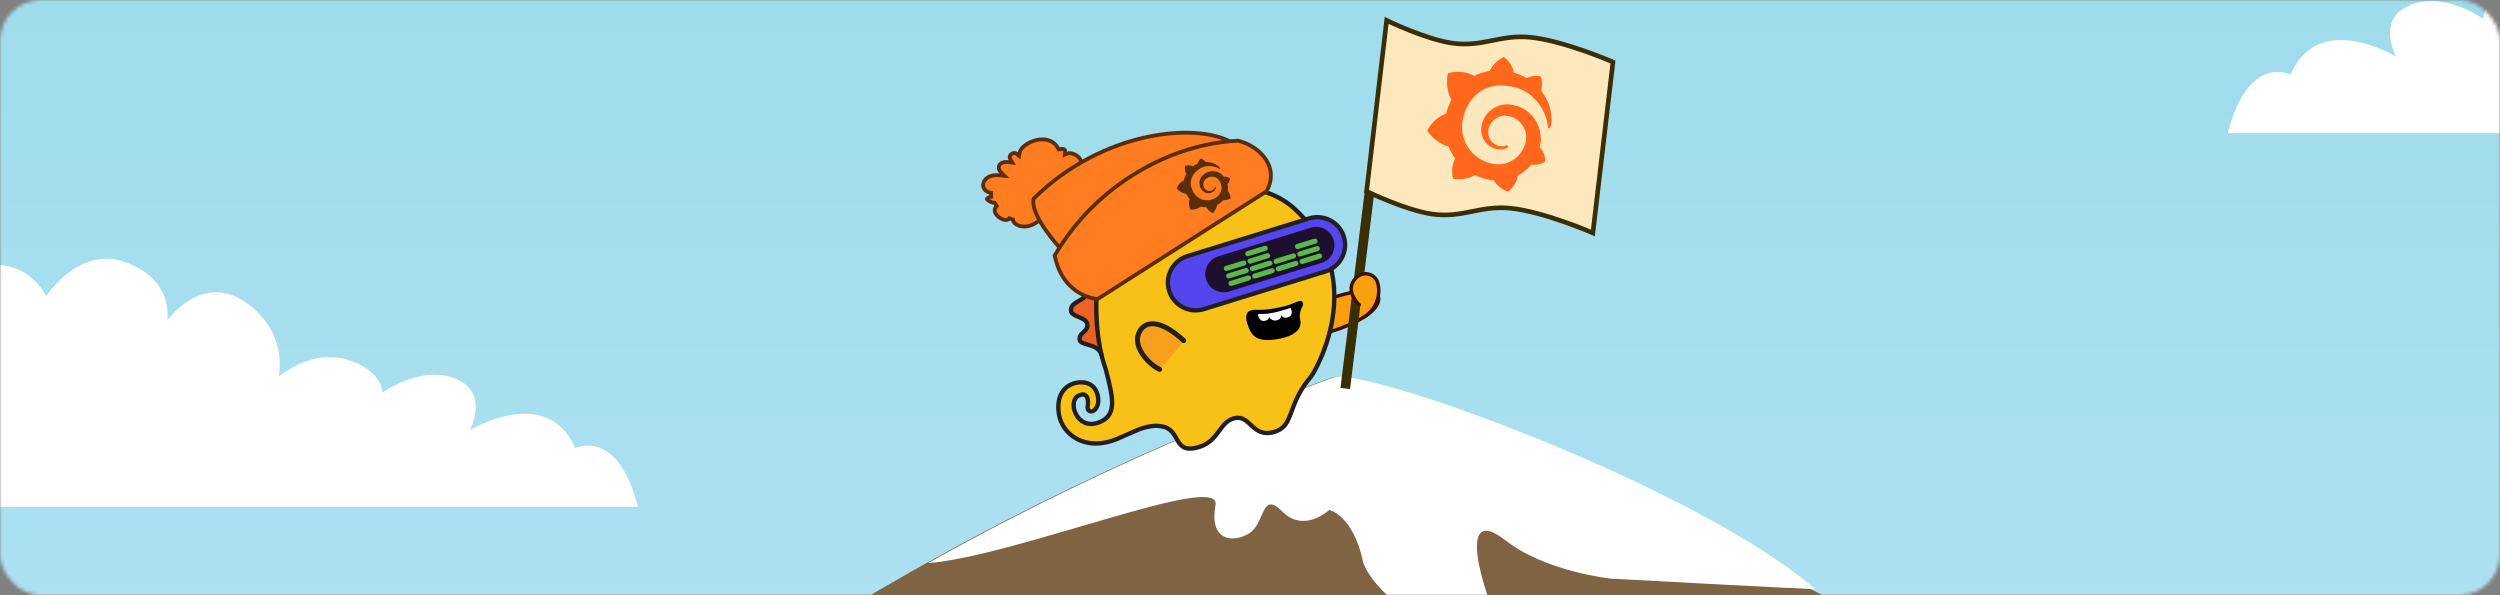 <svg width="735" height="175" viewBox="0 0 735 175" fill="none" xmlns="http://www.w3.org/2000/svg">
<rect x="0" y="0" width="735" height="175" fill="#808080" stroke="none"/>
<mask id="mask0_5526_47942" style="mask-type:alpha" maskUnits="userSpaceOnUse" x="0" y="0" width="735" height="175">
<rect width="735" height="175" rx="12" fill="#F9F9FA"/>
</mask>
<g mask="url(#mask0_5526_47942)">
<rect width="735" height="194" rx="12" fill="#F9F9FA"/>
<path d="M738.152 -260H-64V542.152H738.152V-260Z" fill="url(#paint0_linear_5526_47942)"/>
<path d="M896.842 5.743C893.998 6.914 892.426 8.482 892.426 8.482C892.426 8.482 900.997 -8.74 881.284 -14.548C868.221 -18.398 862.622 -3.911 862.622 -3.911C862.622 -3.911 865.642 -26.159 850.153 -30.928C834.808 -35.648 828.98 -22.798 828.98 -22.798C828.98 -22.798 819.458 -37.421 806.199 -32.969C791.158 -27.92 793.364 -15.707 793.364 -15.707C793.364 -15.707 783.185 -29.873 770.347 -21.021C757.508 -12.169 760.608 0.922 760.608 0.922C760.608 0.922 751.316 -7.3 740.691 -4.2C730.067 -1.104 730.067 5.538 730.067 5.538C730.067 5.538 717.232 -3.719 706.804 2.382C699.22 6.818 704.394 16.604 704.394 16.604C704.394 16.604 681.625 2.775 673.411 21.914C673.411 21.914 661.065 15.557 654.965 39.152H896.846V5.739L896.842 5.743Z" fill="white"/>
<path d="M-54.306 115.61C-51.462 116.781 -49.89 118.349 -49.89 118.349C-49.89 118.349 -58.461 101.127 -38.748 95.32C-25.685 91.469 -20.086 105.956 -20.086 105.956C-20.086 105.956 -23.106 83.708 -7.617 78.939C7.728 74.219 13.556 87.069 13.556 87.069C13.556 87.069 23.078 72.446 36.337 76.898C51.377 81.948 49.172 94.16 49.172 94.16C49.172 94.16 59.351 79.994 72.189 88.846C85.028 97.698 81.927 110.789 81.927 110.789C81.927 110.789 91.22 102.567 101.845 105.667C112.469 108.764 112.469 115.405 112.469 115.405C112.469 115.405 125.304 106.149 135.732 112.249C143.316 116.685 138.142 126.471 138.142 126.471C138.142 126.471 160.911 112.642 169.125 131.781C169.125 131.781 181.471 125.424 187.571 149.02H-54.306V115.606V115.61Z" fill="white"/>
<path d="M383.569 90.6C385.91 89.598 404.833 81.7 405.311 87.64C405.758 93.21 390.435 98.479 384.604 98.877" fill="#F99F10"/>
<path d="M383.569 90.6C385.91 89.598 404.833 81.7 405.311 87.64C405.758 93.21 390.435 98.479 384.604 98.877" stroke="#3A1103" stroke-width="1.016" stroke-miterlimit="10" stroke-linecap="round"/>
<path d="M112 279.379C186.579 217.313 265.585 157.426 391.859 110.867C405.139 107.187 631.953 217.726 658.513 250.242C685.111 282.758 713.135 299.767 682.898 293.121C652.623 286.475 436.164 220.993 431.737 243.183C427.311 265.336 422.133 258.69 411.817 263.872C401.463 269.053 389.683 280.881 353.482 284.56C317.318 288.24 304.75 287.526 295.146 278.665C285.543 269.804 278.152 292.708 262.659 293.459C247.165 294.21 165.946 297.889 168.159 289.028C170.373 280.167 112.038 279.416 112.038 279.416L112 279.379Z" fill="#806343"/>
<path d="M442.5 158.759C454.319 168.118 473.53 170.11 473.53 170.11C473.53 170.11 526.059 172.967 533.751 173.23C498.894 143.123 402.503 108.018 392.072 110.949C346.935 127.6 307.838 145.98 272.794 165.563C298.571 163.533 359.242 138.5 357.366 148.461C355.415 158.835 362.281 159.812 367.196 156.842C372.111 153.873 370.648 144.025 377.027 150.415C383.443 156.842 390.797 149.927 390.797 149.927C390.797 149.927 397.701 151.392 400.627 164.736C403.554 178.079 450.342 206.645 441.487 185.934C432.632 165.224 430.644 149.438 442.463 158.797L442.5 158.759Z" fill="white"/>
<path d="M404.431 30.267L394.099 114.051L396.914 114.398L407.246 30.614L404.431 30.267Z" fill="#3A2E06"/>
<path d="M407.673 6.005L401.77 56.254C401.77 56.254 413.236 61.829 421.128 62.944C429.969 64.194 435.104 60.34 443.989 61.214C453.831 62.182 468.305 68.487 468.305 68.487L474.209 18.237C474.209 18.237 459.734 11.932 449.892 10.964C441.007 10.091 435.872 13.944 427.032 12.695C419.139 11.579 407.673 6.005 407.673 6.005Z" fill="#FDE8BE" stroke="#3A2E06" stroke-width="1.362"/>
<path d="M456.152 35.94C456.193 35.187 456.166 34.43 456.068 33.681C455.946 32.728 455.724 31.791 455.417 30.883C455.041 29.799 454.539 28.762 453.911 27.8C453.65 27.381 453.364 26.975 453.053 26.584C453.879 24.484 452.915 22.449 452.915 22.449C451.545 22.155 450.115 22.325 448.85 22.935C448.778 22.874 448.691 22.834 448.601 22.817C448.283 22.614 447.944 22.437 447.588 22.305C447.226 22.171 446.863 21.997 446.467 21.819C446.099 21.684 445.703 21.546 445.291 21.401C445.212 21.39 445.172 21.345 445.087 21.334C444.725 19.487 443.669 17.848 442.127 16.761C438.964 18.216 438.089 20.729 438.089 20.729C438.076 20.785 438.052 20.839 438.028 20.887L437.51 20.935C437.29 20.992 437.03 21.044 436.811 21.096C436.591 21.148 436.331 21.206 436.11 21.269C435.67 21.378 435.179 21.573 434.734 21.721C434.282 21.927 433.837 22.116 433.426 22.315C433.407 22.289 433.381 22.269 433.347 22.264C429.501 20.192 425.678 21.555 425.678 21.555C424.783 25.807 426.39 28.771 426.703 29.277C426.585 29.526 426.463 29.798 426.341 30.029C425.924 30.975 425.566 31.951 425.281 32.943C425.265 33.068 425.203 33.232 425.182 33.396C421.238 34.754 419.617 38.4 419.617 38.4C422.274 42.398 425.876 43.076 425.876 43.076C426.232 43.956 426.656 44.805 427.142 45.616C427.352 45.943 427.569 46.264 427.813 46.595C426.888 48.434 426.675 50.551 427.208 52.541C429.421 52.94 431.7 52.565 433.665 51.477C433.982 51.645 434.344 51.778 434.667 51.947C435.7 52.358 436.763 52.669 437.852 52.875L439.236 53.056C440.559 55.604 443.398 56.314 443.398 56.314C445.728 54.411 446.13 52.302 446.19 51.844L446.218 51.635C446.68 51.397 447.124 51.127 447.552 50.838C448.468 50.211 449.29 49.462 450.005 48.612C450.055 48.538 450.151 48.465 450.203 48.374C452.482 48.798 454.323 47.469 454.323 47.469C454.266 45.001 453.039 43.657 452.778 43.41L452.693 43.399C452.693 43.399 452.656 43.377 452.659 43.354C452.675 43.23 452.736 43.071 452.753 42.941C452.787 42.681 452.859 42.443 452.896 42.16L453.026 41.166C453.041 41.093 453.039 41.018 453.013 40.951L453.001 40.737L452.989 40.523C452.99 40.252 452.968 39.979 452.928 39.715C452.814 38.654 452.535 37.617 452.112 36.636C451.689 35.696 451.13 34.824 450.456 34.045C449.812 33.3 449.05 32.66 448.202 32.153C447.402 31.634 446.52 31.26 445.588 31.046C445.135 30.947 444.683 30.841 444.225 30.782L443.485 30.685C443.247 30.659 443.006 30.657 442.761 30.676C441.842 30.717 440.934 30.932 440.093 31.299C439.299 31.655 438.564 32.134 437.919 32.711C437.311 33.269 436.795 33.92 436.39 34.643C436.014 35.324 435.744 36.065 435.598 36.828L435.457 37.913C435.437 38.279 435.464 38.644 435.532 39.004C435.63 39.707 435.858 40.38 436.203 41C436.514 41.564 436.918 42.077 437.395 42.519C437.838 42.91 438.337 43.228 438.868 43.476C439.358 43.69 439.879 43.833 440.412 43.891L441.119 43.983C441.204 43.994 441.248 43.96 441.294 43.966C441.339 43.972 441.423 43.943 441.463 43.948C441.592 43.924 441.677 43.935 441.806 43.912L442.468 43.734C442.677 43.675 442.872 43.586 443.054 43.472C443.099 43.437 443.15 43.398 443.19 43.403C443.363 43.311 443.432 43.09 443.334 42.916C443.325 42.898 443.315 42.885 443.3 42.866C443.219 42.694 443.01 42.621 442.838 42.708C442.832 42.707 442.819 42.717 442.813 42.722C442.774 42.716 442.723 42.75 442.678 42.784C442.521 42.844 442.36 42.892 442.193 42.934L441.674 42.992C441.589 42.981 441.499 43.01 441.409 42.998L440.623 42.895C440.228 42.792 439.847 42.627 439.502 42.409C439.13 42.177 438.8 41.892 438.509 41.561C438.215 41.218 437.979 40.825 437.81 40.406C437.644 39.959 437.55 39.486 437.526 39.012C437.523 38.776 437.542 38.537 437.579 38.3L437.626 37.938C437.643 37.814 437.7 37.684 437.715 37.571C438.035 36.526 438.69 35.611 439.578 34.974C439.789 34.806 440.021 34.664 440.271 34.553C440.513 34.418 440.768 34.313 441.032 34.227C441.303 34.136 441.575 34.074 441.856 34.042C442.138 33.992 442.42 33.989 442.703 34.026L443.624 34.147L444.524 34.391C445.106 34.593 445.653 34.895 446.138 35.28C447.152 36.051 447.93 37.09 448.372 38.286C448.593 38.884 448.711 39.515 448.72 40.154C448.734 40.311 448.725 40.465 448.699 40.617L448.569 41.617C448.547 41.781 448.485 41.946 448.463 42.115C448.435 42.284 448.386 42.444 448.313 42.602C448.252 42.766 448.185 42.924 448.123 43.088C447.983 43.415 447.826 43.734 447.653 44.044C447.308 44.66 446.894 45.233 446.412 45.751C444.934 47.299 442.916 48.22 440.777 48.313C440.425 48.319 440.071 48.302 439.72 48.261L439.183 48.191C438.984 48.171 438.794 48.135 438.606 48.076C437.865 47.938 437.141 47.717 436.45 47.414C435.755 47.105 435.09 46.736 434.462 46.309C433.23 45.441 432.198 44.323 431.424 43.031C431.037 42.389 430.717 41.709 430.465 41.003C430.228 40.305 430.052 39.587 429.947 38.854C429.83 38.12 429.794 37.38 429.857 36.635L430.01 35.47C430.056 35.114 430.132 34.756 430.224 34.406C430.313 34.032 430.446 33.671 430.54 33.303C430.651 32.944 430.777 32.593 430.931 32.251C431.22 31.576 431.564 30.925 431.95 30.303C432.67 29.109 433.611 28.071 434.726 27.234C435.02 27.008 435.289 26.842 435.565 26.665C435.837 26.476 436.128 26.319 436.427 26.186C436.698 26.049 437.013 25.923 437.324 25.791C437.465 25.724 437.616 25.669 437.769 25.637C437.837 25.605 437.913 25.592 437.989 25.585C438.028 25.59 438.169 25.522 438.209 25.528C438.532 25.432 438.858 25.36 439.187 25.305C439.277 25.276 439.361 25.287 439.458 25.254C439.554 25.221 439.633 25.237 439.729 25.203L440.248 25.145C440.327 25.155 440.417 25.127 440.513 25.139C440.61 25.152 440.688 25.122 440.779 25.134C440.869 25.145 440.953 25.116 441.044 25.128L441.304 25.162C441.389 25.173 441.479 25.145 441.569 25.157C441.665 25.169 441.768 25.171 441.862 25.155C441.947 25.166 442.077 25.142 442.156 25.153L444.253 25.427C444.865 25.536 445.467 25.683 446.063 25.876C447.178 26.229 448.243 26.742 449.216 27.393C450.086 27.995 450.879 28.697 451.588 29.479L451.696 29.62L451.804 29.761C451.877 29.856 451.991 29.957 452.058 30.058L452.286 30.341L452.5 30.634C452.785 31.05 453.035 31.422 453.274 31.838C453.694 32.583 454.059 33.35 454.37 34.144C454.404 34.188 454.398 34.233 454.438 34.279C454.468 34.317 454.473 34.364 454.461 34.408L454.553 34.673L454.644 34.95C454.684 35.035 454.7 35.13 454.694 35.221C454.775 35.571 454.872 35.882 454.908 36.18C455.007 36.607 455.077 37.041 455.118 37.478C455.138 37.63 455.273 37.74 455.424 37.731C455.582 37.752 455.728 37.644 455.749 37.486L455.751 37.474C456.001 37.007 456.122 36.483 456.111 35.952L456.152 35.94Z" fill="#FF671D"/>
<path d="M400.794 93.316C405.026 90.907 406.024 86.046 404.964 82.914C404.089 80.332 400.288 79.275 398.053 82.418C395.568 85.909 399.63 89.619 399.63 89.619" fill="#F99F10"/>
<path d="M400.794 93.316C405.026 90.907 406.024 86.046 404.964 82.914C404.089 80.332 400.288 79.275 398.053 82.418C395.568 85.909 399.63 89.619 399.63 89.619" stroke="#3A1103" stroke-width="1.016" stroke-miterlimit="10" stroke-linecap="round"/>
<path d="M335.834 62.349C335.834 62.348 335.834 62.347 335.835 62.347C335.835 62.347 335.836 62.346 335.836 62.347C335.828 62.374 323.916 105.425 322.44 102.652C320.965 99.878 317.913 101.7 317.451 99.965C316.883 97.827 319.969 97.627 319.676 95.361C319.382 93.095 315.137 93.525 314.982 91.603C314.751 88.746 319.435 88.432 319.157 86.245C318.879 84.058 312.22 81.532 312.307 79.907C312.493 76.49 320.525 76.582 320.885 73.852C321.247 71.12 314.051 63.48 315.165 61.594C316.538 59.268 326.855 58.459 335.833 62.351C335.834 62.352 335.835 62.351 335.835 62.35L335.835 62.349C335.835 62.349 335.835 62.349 335.834 62.349Z" fill="#EC6225"/>
<path d="M311.339 121.87C311.339 121.87 311.338 121.87 311.339 121.871C312.374 128.023 319.438 132.856 328.48 129.031C333.498 126.906 334.778 126.077 337.085 125.566C337.348 125.512 338.247 125.327 338.396 125.307C339.051 125.215 339.639 125.179 340.176 125.183C340.866 125.23 341.63 125.358 342.526 125.579C346.919 127.234 345.354 132.858 351.207 131.76C358.39 130.414 358.106 124.306 362.783 122.995C363.021 122.951 363.26 122.903 363.498 122.855C367.613 122.384 368.369 128.7 374.404 127.063C380.755 125.342 378.021 119.329 385.592 110.54C387.893 107.085 402.088 80.811 380.427 61.243C363.754 46.179 325.593 60.386 322.927 80.864C321.611 90.971 322.455 101.165 325.077 108.541C327.072 116.309 328.56 121.612 323.735 123.915C316.69 127.282 313.674 118.024 317.008 116.367C319.691 115.035 320.061 117.44 319.809 119.278C319.361 121.232 321.752 121.895 322.711 119.042C323.31 117.253 322.652 112.96 318.744 112.467C314.832 111.974 310.116 114.598 311.34 121.869C311.34 121.869 311.34 121.87 311.339 121.87Z" fill="#F7C117"/>
<path d="M373.99 127.807C373.99 127.808 373.989 127.81 373.988 127.81C370.608 128.493 368.749 126.752 367.238 125.339C366.08 124.256 365.081 123.321 363.596 123.478C363.374 123.523 363.149 123.569 362.927 123.609C361.113 124.128 360.123 125.473 358.974 127.028C357.425 129.125 355.673 131.499 351.52 132.34C351.455 132.353 351.39 132.366 351.324 132.38C347.495 133.098 346.359 131.081 345.356 129.301C344.633 128.017 343.949 126.803 342.335 126.181C341.5 125.977 340.785 125.856 340.152 125.813C339.618 125.809 339.071 125.849 338.483 125.931C338.374 125.946 337.7 126.084 337.413 126.142L337.21 126.183C335.735 126.51 334.701 126.975 332.64 127.898C331.632 128.349 330.379 128.911 328.728 129.611C324.216 131.519 319.764 131.493 316.195 129.533C313.246 127.914 311.246 125.157 310.709 121.969C309.984 117.656 311.311 115.208 312.551 113.914C314.092 112.308 316.437 111.528 318.822 111.828C320.434 112.031 321.731 112.846 322.571 114.181C323.614 115.842 323.734 117.982 323.315 119.236C322.653 121.2 321.32 121.803 320.361 121.532C319.587 121.314 318.892 120.479 319.181 119.158C319.336 117.992 319.168 117.016 318.761 116.723C318.387 116.455 317.68 116.738 317.291 116.93C316.157 117.494 315.95 119.516 316.842 121.342C317.826 123.363 320.082 124.945 323.461 123.332C327.514 121.396 326.638 117.16 324.594 109.216L324.467 108.718C321.766 101.1 320.974 90.916 322.295 80.772C322.934 75.868 325.608 71.031 330.026 66.785C334.121 62.852 339.494 59.588 345.567 57.348C351.923 55.006 358.472 53.987 364.51 54.405C371.108 54.862 376.76 57.059 380.856 60.76C385.916 65.33 389.43 70.63 391.306 76.511C392.838 81.32 393.284 86.531 392.631 91.999C391.317 102.983 386.175 110.804 386.124 110.882L386.075 110.945C382.631 114.944 381.374 118.333 380.365 121.056C379.203 124.186 378.286 126.659 374.572 127.667C374.375 127.72 374.182 127.765 373.993 127.804C373.992 127.804 373.991 127.805 373.99 127.807ZM362.641 122.366L362.671 122.36C362.905 122.319 363.139 122.271 363.371 122.224L363.425 122.213C365.508 121.978 366.831 123.213 368.109 124.409C369.683 125.882 371.171 127.274 374.237 126.442C377.319 125.607 378.015 123.728 379.169 120.618C380.212 117.806 381.508 114.307 385.082 110.148C386.493 108.014 390.308 100.674 391.362 91.852C392.785 79.947 388.961 69.806 380 61.709C376.117 58.202 370.73 56.116 364.419 55.68C358.56 55.274 352.192 56.265 346.006 58.547C340.097 60.727 334.876 63.894 330.908 67.707C326.7 71.751 324.159 76.327 323.558 80.939C322.28 90.757 323.072 100.993 325.676 108.322L325.692 108.376L325.826 108.901C327.782 116.508 329.195 122.006 324.007 124.483C319.783 126.503 316.887 124.354 315.693 121.903C314.317 119.08 315.135 116.579 316.721 115.791C317.867 115.221 318.802 115.188 319.5 115.689C320.682 116.538 320.55 118.538 320.437 119.358L320.427 119.414C320.322 119.872 320.433 120.231 320.704 120.307C321.023 120.395 321.686 120.077 322.105 118.832C322.377 118.021 322.366 116.253 321.491 114.861C320.852 113.844 319.9 113.249 318.663 113.093C316.676 112.844 314.736 113.48 313.471 114.797C311.982 116.348 311.462 118.756 311.966 121.758C312.438 124.56 314.202 126.986 316.807 128.415C320.027 130.182 324.085 130.19 328.229 128.435C329.869 127.741 331.116 127.182 332.117 126.734C334.189 125.805 335.33 125.293 336.944 124.936L337.156 124.893C337.811 124.759 338.188 124.684 338.308 124.667C338.963 124.575 339.575 124.533 340.179 124.536L340.216 124.537C340.939 124.585 341.744 124.72 342.677 124.95L342.748 124.971C344.822 125.752 345.694 127.303 346.466 128.672C347.448 130.414 348.155 131.673 351.088 131.123C354.895 130.415 356.444 128.304 357.947 126.269C359.186 124.589 360.359 123.002 362.611 122.372L362.641 122.366Z" fill="#231F20"/>
<path d="M328.155 59.59C328.155 59.59 328.155 59.589 328.156 59.589C332.092 60.08 333.899 61.415 335.632 58.836C337.791 55.622 330.289 45.293 333.905 41.906C337.139 38.877 352.232 42.834 360.235 55.005C362.623 58.638 360.115 60.777 357.854 59.863C355.781 59.025 341.614 57.251 330.423 66.37C329.038 67.499 326.873 66.941 326.603 65.175C326.186 62.442 326.14 59.341 328.154 59.591C328.155 59.591 328.155 59.59 328.155 59.59Z" fill="#EC6225"/>
<path d="M343.722 85.502L343.721 85.499C342.39 81.199 344.798 76.631 349.098 75.299L384.895 64.216C389.196 62.884 393.764 65.292 395.095 69.593L395.096 69.596C396.428 73.896 394.02 78.464 389.719 79.795L353.922 90.879C349.62 92.211 345.054 89.803 343.722 85.502Z" fill="#5545EE"/>
<path d="M389.908 80.403L354.111 91.487C349.481 92.92 344.548 90.32 343.114 85.689L343.113 85.686C341.679 81.056 344.28 76.123 348.91 74.689L384.707 63.605C389.338 62.172 394.271 64.772 395.705 69.403C397.138 74.033 394.539 78.969 389.908 80.403ZM349.287 75.907C345.329 77.133 343.106 81.351 344.331 85.309L344.332 85.312C345.558 89.27 349.776 91.494 353.734 90.269L389.531 79.185C393.489 77.959 395.713 73.741 394.487 69.783C393.262 65.825 389.043 63.598 385.084 64.823L349.287 75.907Z" fill="#231F20"/>
<path d="M354.596 82.136C353.713 79.282 355.309 76.253 358.164 75.369L385.329 66.958C388.183 66.074 391.212 67.671 392.096 70.525C392.98 73.379 391.381 76.409 388.529 77.292L361.363 85.703C358.509 86.587 355.48 84.99 354.596 82.136Z" fill="#1D102E"/>
<path d="M323.256 104.631C322.821 102.851 321.15 102.373 319.533 101.911C318.255 101.546 317.047 101.201 316.823 100.095C316.532 98.656 317.391 97.864 318.081 97.229C318.761 96.602 319.139 96.21 319.04 95.445C318.944 94.691 318.11 94.29 316.849 93.763C315.672 93.271 314.339 92.713 314.233 91.4C314.079 89.477 315.656 88.589 316.923 87.875C318.062 87.232 318.592 86.87 318.523 86.327C318.437 85.651 317.055 84.879 315.836 84.198C313.945 83.144 311.803 81.947 311.669 79.952C311.504 77.482 314.043 76.762 316.282 76.125C318.196 75.581 320.003 75.069 320.256 73.735C320.56 72.142 318.946 70.062 317.384 68.051C315.535 65.669 313.789 63.421 314.566 61.369C315.257 59.545 318.29 56.943 330.832 60.012L330.529 61.249C322.314 59.237 316.653 59.456 315.758 61.819C315.235 63.202 316.841 65.268 318.392 67.268C320.126 69.502 321.919 71.812 321.508 73.97C321.108 76.077 318.728 76.753 316.631 77.349C314.275 78.019 312.85 78.522 312.941 79.865C313.029 81.17 314.85 82.186 316.458 83.084C318.085 83.993 319.622 84.851 319.788 86.165C319.972 87.616 318.684 88.343 317.549 88.983C316.22 89.732 315.42 90.261 315.503 91.298C315.546 91.836 316.417 92.201 317.34 92.586C318.572 93.101 320.105 93.742 320.303 95.281C320.491 96.737 319.634 97.528 318.944 98.165C318.274 98.784 317.931 99.138 318.073 99.842C318.143 100.189 319.068 100.453 319.883 100.686C321.571 101.168 323.884 101.829 324.494 104.329L323.256 104.631Z" fill="#231F20"/>
<path d="M359.539 60.647C358.927 60.771 358.258 60.712 357.616 60.454L358.093 59.272C358.89 59.593 359.734 59.43 360.198 58.864C360.828 58.096 360.643 56.784 359.703 55.354C354.267 47.089 345.632 42.525 339.485 41.668C337.118 41.338 335.236 41.602 334.322 42.39C332.547 43.922 333.913 47.812 335.117 51.244C336.243 54.454 337.308 57.485 336.162 59.193C334.95 60.999 332.881 61.711 330.336 61.199L330.587 59.949C332.007 60.235 333.942 60.212 335.104 58.481C335.895 57.305 334.888 54.437 333.914 51.665C332.509 47.663 331.057 43.523 333.489 41.424C334.697 40.38 336.89 40.018 339.661 40.406C346.093 41.302 355.114 46.056 360.768 54.654C362.03 56.574 362.186 58.45 361.183 59.672C360.763 60.184 360.181 60.516 359.538 60.646L359.539 60.647Z" fill="#231F20"/>
<path d="M328.255 70.572L327.307 69.726C331.785 64.709 337.308 61.136 343.277 59.39C348.564 57.844 353.865 57.827 358.209 59.341L357.79 60.541C350.23 57.906 337.761 59.92 328.253 70.571L328.255 70.572Z" fill="#231F20"/>
<path d="M346.945 48.586C346.948 48.584 346.949 48.581 346.948 48.577C346.89 48.374 346.814 48.175 346.72 47.986C346.6 47.742 346.454 47.511 346.289 47.296C346.089 47.04 345.859 46.808 345.603 46.608C345.4 46.443 345.282 46.195 345.214 45.943C345.19 45.851 345.158 45.767 345.123 45.691C344.989 45.399 344.65 45.271 344.354 45.397C344.168 45.476 343.995 45.588 343.845 45.727C343.817 45.752 343.778 45.758 343.741 45.758C343.729 45.759 343.717 45.758 343.706 45.756C343.607 45.733 343.506 45.718 343.404 45.716C343.295 45.713 343.182 45.7 343.06 45.688C342.951 45.686 342.835 45.685 342.714 45.684C342.709 45.684 342.703 45.685 342.698 45.685C342.666 45.688 342.635 45.666 342.618 45.639C342.473 45.402 342.284 45.198 342.062 45.038C341.709 44.784 341.216 44.904 340.997 45.28C340.733 45.735 340.717 46.12 340.715 46.161C340.715 46.164 340.716 46.166 340.716 46.169C340.718 46.196 340.698 46.22 340.673 46.231L340.596 46.265C340.585 46.27 340.574 46.276 340.564 46.283C340.513 46.316 340.456 46.35 340.407 46.38C340.353 46.414 340.288 46.454 340.235 46.491C340.127 46.56 340.013 46.658 339.908 46.738C339.811 46.829 339.715 46.916 339.628 47.002C339.618 47.011 339.604 47.01 339.591 47.011C339.588 47.011 339.584 47.011 339.581 47.01C339.178 46.944 338.81 46.978 338.498 47.053C337.808 47.219 337.474 47.978 337.787 48.614C337.952 48.949 338.142 49.188 338.279 49.336C338.38 49.444 338.444 49.588 338.421 49.734C338.397 50.021 338.39 50.31 338.404 50.597C338.404 50.607 338.405 50.614 338.407 50.623C338.417 50.694 338.383 50.769 338.329 50.816C338.037 51.066 337.835 51.354 337.695 51.625C337.403 52.19 337.68 52.867 338.276 53.089C338.424 53.144 338.565 53.184 338.694 53.213C339.184 53.322 339.682 53.513 340.065 53.836C340.227 53.964 340.312 54.166 340.313 54.372C340.314 54.544 340.334 54.715 340.372 54.882C340.49 55.406 341.073 55.66 341.552 55.418C341.759 55.313 341.952 55.182 342.127 55.028C342.274 54.898 342.469 54.812 342.662 54.842C342.976 54.857 343.29 54.843 343.6 54.798C343.843 54.749 344.089 54.832 344.304 54.955C344.423 55.023 344.543 55.074 344.659 55.111C345.11 55.256 345.583 54.982 345.7 54.522C345.799 54.13 345.757 53.841 345.74 53.757C345.732 53.721 345.743 53.683 345.769 53.655C345.855 53.562 345.936 53.464 346.012 53.363C346.2 53.111 346.351 52.835 346.465 52.541C346.479 52.491 346.531 52.455 346.583 52.444C346.807 52.396 346.994 52.299 347.141 52.197C347.408 52.01 347.465 51.645 347.276 51.379C347.063 51.079 346.826 50.94 346.744 50.9C346.735 50.895 346.726 50.895 346.716 50.896C346.71 50.898 346.704 50.898 346.698 50.895C346.696 50.894 346.694 50.892 346.694 50.889C346.687 50.855 346.688 50.806 346.681 50.77C346.666 50.697 346.664 50.627 346.648 50.548L346.591 50.27C346.591 50.269 346.591 50.269 346.591 50.269C346.586 50.229 346.561 50.194 346.545 50.157L346.522 50.101C346.498 50.028 346.467 49.957 346.432 49.89C346.304 49.616 346.134 49.364 345.931 49.14C345.731 48.927 345.502 48.745 345.25 48.598C345.009 48.457 344.746 48.356 344.472 48.297C344.21 48.232 343.94 48.213 343.67 48.241C343.54 48.256 343.409 48.269 343.281 48.295L343.074 48.337C343.008 48.352 342.943 48.373 342.879 48.401C342.637 48.496 342.413 48.637 342.222 48.812C342.042 48.981 341.889 49.176 341.769 49.39C341.657 49.596 341.579 49.817 341.536 50.048C341.498 50.265 341.494 50.488 341.525 50.706L341.586 51.01C341.615 51.109 341.655 51.205 341.707 51.295C341.797 51.474 341.92 51.634 342.069 51.768C342.204 51.891 342.36 51.991 342.528 52.066C342.683 52.13 342.845 52.169 343.01 52.187C343.161 52.199 343.314 52.19 343.462 52.157L343.66 52.117C343.684 52.112 343.692 52.098 343.705 52.096C343.736 52.089 343.763 52.067 343.793 52.055C343.807 52.049 343.821 52.044 343.838 52.034L343.998 51.926C344.049 51.891 344.093 51.849 344.131 51.802C344.147 51.778 344.175 51.761 344.183 51.734C344.195 51.697 344.186 51.655 344.155 51.627C344.147 51.619 344.138 51.612 344.129 51.606C344.092 51.58 344.04 51.582 344.006 51.615C344.004 51.616 344.003 51.617 344.001 51.619C343.999 51.621 343.996 51.623 343.994 51.625C343.987 51.628 343.98 51.635 343.974 51.643C343.97 51.649 343.965 51.655 343.959 51.659C343.925 51.687 343.889 51.712 343.851 51.737L343.786 51.768C343.741 51.789 343.696 51.816 343.647 51.826L343.427 51.87C343.312 51.879 343.195 51.87 343.082 51.843C342.961 51.815 342.847 51.769 342.739 51.707C342.628 51.642 342.529 51.558 342.445 51.462C342.36 51.357 342.291 51.239 342.241 51.114C342.219 51.051 342.202 50.985 342.19 50.919L342.17 50.817C342.156 50.748 342.157 50.675 342.16 50.604C342.172 50.332 342.262 50.067 342.421 49.844C342.462 49.78 342.511 49.721 342.568 49.668C342.62 49.61 342.679 49.558 342.742 49.511C342.806 49.462 342.873 49.42 342.945 49.386C343.017 49.346 343.092 49.32 343.171 49.304L343.429 49.252L343.692 49.234C343.867 49.235 344.041 49.266 344.206 49.325C344.549 49.438 344.852 49.645 345.08 49.925C345.194 50.065 345.284 50.223 345.345 50.394C345.363 50.434 345.375 50.476 345.382 50.519L345.439 50.799C345.448 50.845 345.446 50.895 345.456 50.942C345.464 50.99 345.465 51.038 345.46 51.087C345.459 51.136 345.456 51.185 345.454 51.234C345.447 51.335 345.434 51.434 345.416 51.533C345.38 51.73 345.322 51.922 345.24 52.104C344.986 52.655 344.53 53.087 343.965 53.308C343.872 53.342 343.775 53.369 343.678 53.391L343.527 53.421C343.472 53.434 343.418 53.442 343.362 53.443C343.151 53.474 342.937 53.482 342.724 53.464C342.509 53.445 342.297 53.407 342.09 53.35C341.68 53.23 341.301 53.026 340.975 52.751C340.813 52.614 340.665 52.461 340.532 52.295C340.405 52.13 340.292 51.954 340.197 51.767C340.098 51.581 340.021 51.386 339.969 51.181L339.903 50.855C339.883 50.755 339.87 50.652 339.863 50.55C339.852 50.442 339.855 50.333 339.846 50.226C339.843 50.119 339.845 50.014 339.855 49.908C339.87 49.7 339.903 49.495 339.949 49.292C340.032 48.907 340.189 48.542 340.411 48.216C340.469 48.128 340.526 48.059 340.584 47.986C340.639 47.911 340.703 47.842 340.771 47.779C340.831 47.717 340.904 47.655 340.975 47.591C340.999 47.568 341.025 47.545 341.052 47.526C341.07 47.514 341.087 47.501 341.106 47.489C341.108 47.488 341.111 47.486 341.114 47.485C341.127 47.478 341.139 47.473 341.151 47.464C341.173 47.448 341.199 47.431 341.222 47.415C341.269 47.383 341.318 47.353 341.367 47.325C341.408 47.301 341.452 47.282 341.491 47.256C341.493 47.254 341.495 47.253 341.497 47.251C341.499 47.25 341.501 47.248 341.503 47.247C341.542 47.221 341.586 47.203 341.629 47.183L341.631 47.182C341.676 47.16 341.72 47.134 341.769 47.124C341.796 47.118 341.815 47.103 341.84 47.098C341.865 47.093 341.885 47.077 341.91 47.072L341.983 47.057C342.007 47.053 342.028 47.037 342.054 47.032C342.108 47.021 342.157 46.988 342.211 46.977L342.798 46.858C342.972 46.831 343.146 46.815 343.324 46.812C343.655 46.805 343.987 46.844 344.307 46.929C344.596 47.011 344.873 47.126 345.134 47.271L345.176 47.299L345.218 47.326C345.246 47.345 345.286 47.362 345.313 47.383L345.4 47.438L345.484 47.496C345.599 47.582 345.7 47.658 345.802 47.748C345.972 47.9 346.131 48.06 346.279 48.232C346.298 48.254 346.313 48.281 346.338 48.295C346.359 48.309 346.364 48.338 346.38 48.358L346.405 48.39L346.454 48.456C346.491 48.493 346.507 48.547 346.536 48.59C346.574 48.65 346.611 48.705 346.638 48.761C346.704 48.867 346.762 48.977 346.813 49.09C346.85 49.163 346.996 49.12 346.984 49.038C346.984 49.037 346.984 49.035 346.983 49.034C346.983 49.032 346.983 49.03 346.983 49.028C347.006 48.883 346.991 48.734 346.942 48.596C346.94 48.592 346.942 48.589 346.945 48.586Z" fill="#F6921E"/>
<path d="M361.91 83.316L367.043 81.734" stroke="#5BBA47" stroke-width="1.5" stroke-linecap="round" stroke-linejoin="round"/>
<path d="M361.233 81.113L366.366 79.531" stroke="#5BBA47" stroke-width="1.5" stroke-linecap="round" stroke-linejoin="round"/>
<path d="M360.555 78.914L365.689 77.332" stroke="#5BBA47" stroke-width="1.5" stroke-linecap="round" stroke-linejoin="round"/>
<path d="M382.824 76.875L387.957 75.293" stroke="#5BBA47" stroke-width="1.5" stroke-linecap="round" stroke-linejoin="round"/>
<path d="M382.147 74.672L387.28 73.09" stroke="#5BBA47" stroke-width="1.5" stroke-linecap="round" stroke-linejoin="round"/>
<path d="M381.469 72.473L386.602 70.89" stroke="#5BBA47" stroke-width="1.5" stroke-linecap="round" stroke-linejoin="round"/>
<path d="M375.855 79.023L380.99 77.441" stroke="#5BBA47" stroke-width="1.5" stroke-linecap="round" stroke-linejoin="round"/>
<path d="M375.177 76.824L380.311 75.242" stroke="#5BBA47" stroke-width="1.5" stroke-linecap="round" stroke-linejoin="round"/>
<path d="M368.884 81.168L374.017 79.586" stroke="#5BBA47" stroke-width="1.5" stroke-linecap="round" stroke-linejoin="round"/>
<path d="M368.205 78.977L373.339 77.394" stroke="#5BBA47" stroke-width="1.5" stroke-linecap="round" stroke-linejoin="round"/>
<path d="M367.531 76.773L372.664 75.191" stroke="#5BBA47" stroke-width="1.5" stroke-linecap="round" stroke-linejoin="round"/>
<path d="M366.851 74.574L371.984 72.992" stroke="#5BBA47" stroke-width="1.5" stroke-linecap="round" stroke-linejoin="round"/>
<path d="M366.809 95.446C365.912 92.822 366.281 90.883 369.427 91.076C372.574 91.27 377.471 90.255 379.62 89.404C381.772 88.554 382.748 87.964 383.072 89.024C383.396 90.083 381.646 91.292 382.25 93.904C382.857 96.515 381.077 98.892 374.987 99.791C368.898 100.69 367.734 98.154 366.809 95.446Z" fill="black"/>
<path d="M374.817 91.845C377.802 91.174 379.391 90.407 379.491 90.605C379.591 90.802 380.359 92.695 378.781 93.253C377.203 93.811 376.614 92.623 376.614 92.623C376.614 92.623 376.93 93.779 375.381 94.178C373.832 94.577 373.087 93.134 373.087 93.134C373.087 93.134 373.2 94.124 371.713 94.351C370.224 94.579 369.792 92.546 369.855 92.374C369.917 92.203 371.551 92.577 374.821 91.842L374.817 91.845Z" fill="white"/>
<path d="M348.271 100.026C342.628 94.746 337.296 93.298 335.173 97.572C333.048 101.845 338.123 107.126 341.201 108.485" fill="#F89F1E"/>
<path d="M341.289 94.885C343.476 95.604 345.942 97.205 348.509 99.606C348.803 99.881 348.819 100.343 348.544 100.636C348.268 100.93 347.808 100.946 347.513 100.671C343.869 97.261 340.432 95.549 338.082 95.974C336.984 96.172 336.139 96.858 335.566 98.01C335.017 99.112 334.995 100.376 335.498 101.767C336.463 104.434 339.228 107.044 341.237 107.933C341.606 108.095 341.771 108.527 341.609 108.895C341.448 109.264 341.014 109.431 340.647 109.268C338.313 108.236 335.236 105.334 334.126 102.263C333.492 100.507 333.539 98.813 334.261 97.361C335.037 95.796 336.269 94.821 337.824 94.54C338.864 94.351 340.031 94.472 341.291 94.886L341.289 94.885Z" fill="#231F20"/>
<path d="M316.761 50.342L316.737 50.37L316.718 50.401L317.198 50.702L316.718 50.401L316.718 50.401L316.717 50.402L316.715 50.406L316.705 50.421L316.667 50.482C316.632 50.537 316.58 50.618 316.513 50.723C316.378 50.934 316.178 51.242 315.923 51.63C315.411 52.406 314.675 53.502 313.776 54.777C311.978 57.331 309.536 60.596 306.952 63.465C304.446 66.242 302.05 66.816 300.372 66.551C299.52 66.416 298.84 66.066 298.392 65.658C297.93 65.239 297.772 64.82 297.795 64.543L296.757 64.184C296.514 64.551 296.096 64.716 295.506 64.651C294.906 64.584 294.213 64.277 293.626 63.807C293.037 63.336 292.619 62.754 292.484 62.19C292.359 61.666 292.464 61.106 293.035 60.556L292.429 59.622C292.429 59.622 292.429 59.622 292.428 59.622C292.423 59.624 292.351 59.642 292.184 59.623C292.023 59.604 291.823 59.557 291.604 59.482C291.159 59.33 290.71 59.086 290.418 58.828C290.273 58.699 290.195 58.591 290.162 58.517C290.137 58.46 290.145 58.444 290.147 58.439C290.147 58.439 290.147 58.439 290.148 58.438C290.156 58.419 290.203 58.331 290.41 58.21C290.614 58.091 290.934 57.962 291.415 57.845L291.38 56.736C290.378 56.556 289.74 56.098 289.392 55.573C289.043 55.045 288.954 54.401 289.133 53.777C289.483 52.557 290.939 51.271 293.766 51.521L295.283 51.655L294.223 50.561C293.561 49.879 293.502 49.091 293.824 48.542C294.146 47.993 294.972 47.483 296.487 47.663L297.621 47.798L297.043 46.813C296.837 46.462 296.818 46.167 296.878 45.933C296.94 45.689 297.102 45.46 297.34 45.282C297.846 44.904 298.486 44.883 298.858 45.196L299.591 45.814L299.779 44.873C299.917 44.18 300.469 43.412 301.367 42.722C302.254 42.041 303.417 41.486 304.652 41.197C307.134 40.617 309.724 41.129 311.065 43.566L311.27 43.938L311.684 43.846L311.684 43.846L311.685 43.846L311.685 43.846L311.685 43.846L311.685 43.846L311.697 43.844C311.708 43.841 311.727 43.838 311.752 43.834C311.802 43.825 311.876 43.815 311.965 43.806C312.147 43.79 312.37 43.786 312.577 43.823C312.787 43.86 312.926 43.93 313.007 44.014C313.071 44.082 313.157 44.22 313.135 44.542L313.075 45.453L313.918 45.104C314.173 44.998 314.681 44.984 315.317 45.168C315.931 45.345 316.566 45.681 317.045 46.144C317.519 46.602 317.822 47.164 317.842 47.819C317.863 48.477 317.6 49.321 316.761 50.342Z" fill="#FF7D20" stroke="#5C2D0B" stroke-width="1.134"/>
<path d="M304.47 62.416C303.85 60.848 303.612 59.455 303.899 58.376C314.25 48.216 326.36 42.605 337.142 40.293C347.414 38.09 356.387 38.899 361.482 41.519L311.343 72.577C311.318 72.548 311.29 72.518 311.262 72.486C311.01 72.203 310.65 71.793 310.224 71.285C309.37 70.268 308.251 68.862 307.183 67.299C306.113 65.733 305.108 64.029 304.47 62.416Z" fill="#FF7D20" stroke="#5C2D0B" stroke-width="1.134"/>
<path d="M363.994 41.369C367.295 42.187 370.395 44.194 372.15 46.856C373.878 49.478 374.32 52.755 372.328 56.268L322.689 87.922C322.623 87.916 322.538 87.907 322.437 87.894C322.154 87.859 321.742 87.794 321.237 87.676C320.227 87.439 318.852 86.994 317.401 86.156C314.548 84.511 311.354 81.328 310.078 75.121C322.323 54.095 344.487 42.237 363.994 41.369Z" fill="#FF7D20" stroke="#5C2D0B" stroke-width="1.134"/>
<path d="M358.304 48.931C358.092 48.746 357.844 48.574 357.534 48.391C357.223 48.207 356.863 48.047 356.441 47.902C356.031 47.769 355.548 47.66 355.039 47.626C354.84 47.602 354.63 47.591 354.419 47.605C353.931 46.802 353.013 46.611 353.013 46.611C352.36 47.196 352.203 47.805 352.167 48.065C352.131 48.077 352.093 48.09 352.068 48.115C351.933 48.178 351.771 48.242 351.636 48.328C351.488 48.403 351.352 48.491 351.204 48.566C351.068 48.654 350.921 48.754 350.773 48.853C350.748 48.879 350.736 48.891 350.699 48.904C349.568 48.328 348.445 48.745 348.445 48.745C348.144 50.146 348.744 51.084 348.744 51.084C348.744 51.084 348.756 51.096 348.782 51.145C348.745 51.206 348.71 51.269 348.672 51.331C348.636 51.418 348.586 51.518 348.538 51.592C348.502 51.679 348.452 51.779 348.417 51.866C348.356 52.051 348.282 52.251 348.222 52.437C348.174 52.636 348.126 52.834 348.089 53.02C348.065 53.02 348.053 53.033 348.053 53.033C346.423 53.787 345.938 55.401 345.938 55.401C347.11 56.755 348.488 56.983 348.759 57.005C348.81 57.104 348.871 57.215 348.923 57.313C349.124 57.684 349.36 58.04 349.624 58.398C349.673 58.448 349.698 58.497 349.749 58.545C349.164 60.184 349.967 61.616 349.967 61.616C351.937 61.74 353.082 60.73 353.082 60.73C353.466 60.838 353.851 60.899 354.248 60.945C354.409 60.956 354.571 60.968 354.744 60.967C355.372 62.251 356.563 62.665 356.563 62.665C357.62 61.667 357.799 60.514 357.822 60.265C357.958 60.202 358.094 60.115 358.217 60.039C358.613 59.812 358.97 59.525 359.315 59.226C359.389 59.151 359.474 59.063 359.548 58.988L359.585 58.951L359.609 58.926L359.659 58.876L359.709 58.827C360.887 59.03 361.81 58.268 361.81 58.268C361.778 57.03 361.166 56.378 361.029 56.242L361.017 56.23L360.992 56.206L360.966 56.181C361.002 55.969 361.025 55.747 361.036 55.537C361.046 55.078 361.018 54.608 360.929 54.175C360.916 54.139 360.916 54.088 360.903 54.052C361.617 53.404 361.637 52.461 361.637 52.461C360.815 51.872 360.06 51.939 359.899 51.953L359.875 51.952L359.862 51.964C359.862 51.964 359.85 51.976 359.838 51.964C359.8 51.927 359.764 51.865 359.726 51.828C359.652 51.754 359.59 51.669 359.501 51.583L359.439 51.522L359.413 51.497L359.401 51.485L359.376 51.46L359.327 51.411L359.264 51.35L359.201 51.288L359.139 51.227L359.076 51.166L359.001 51.117C358.913 51.055 358.814 50.983 358.714 50.933C358.328 50.7 357.93 50.529 357.509 50.432C357.087 50.335 356.653 50.301 356.232 50.329C355.81 50.357 355.415 50.458 355.032 50.596C354.662 50.747 354.304 50.936 354.007 51.185C353.86 51.309 353.712 51.435 353.576 51.571L353.526 51.62L353.513 51.632C353.513 51.632 353.489 51.658 353.501 51.644L353.476 51.669L353.427 51.719L353.377 51.768C353.315 51.855 353.254 51.918 353.194 52.004C352.973 52.329 352.827 52.676 352.73 53.047C352.646 53.406 352.611 53.767 352.651 54.126C352.679 54.473 352.767 54.806 352.906 55.116C353.044 55.425 353.218 55.696 353.431 55.929L353.594 56.088L353.631 56.125L353.68 56.175L353.755 56.249C353.88 56.348 354.016 56.433 354.14 56.506C354.414 56.652 354.687 56.75 354.959 56.774C355.233 56.821 355.505 56.795 355.764 56.757C356.012 56.706 356.246 56.617 356.456 56.505C356.665 56.394 356.826 56.255 356.973 56.105L357.023 56.056L357.047 56.031L357.072 56.005L357.121 55.956L357.134 55.944L357.146 55.932L357.171 55.907C357.195 55.881 357.208 55.869 357.208 55.845C357.221 55.833 357.233 55.795 357.246 55.783C357.271 55.733 357.295 55.707 357.319 55.658C357.355 55.571 357.393 55.485 357.429 55.398C357.465 55.311 357.477 55.225 357.488 55.137C357.489 55.112 357.487 55.087 357.5 55.075C357.512 54.989 357.449 54.902 357.35 54.904C357.263 54.892 357.189 54.943 357.176 55.029C357.176 55.053 357.164 55.067 357.165 55.091C357.153 55.152 357.116 55.214 357.079 55.278C357.041 55.339 357.006 55.402 356.969 55.464C356.944 55.489 356.931 55.526 356.907 55.551L356.87 55.588L356.833 55.626L356.796 55.663L356.746 55.712L356.734 55.724L356.709 55.75L356.673 55.787C356.55 55.886 356.39 55.975 356.228 56.038C356.068 56.1 355.881 56.14 355.697 56.153C355.512 56.167 355.312 56.143 355.139 56.095C354.954 56.035 354.779 55.961 354.605 55.839C354.518 55.777 354.455 55.716 354.38 55.642L354.318 55.581L354.306 55.568L354.294 55.556L354.268 55.531C354.231 55.494 354.206 55.445 354.169 55.408C353.919 55.062 353.779 54.606 353.789 54.147C353.787 54.023 353.799 53.911 353.824 53.813C353.836 53.701 353.872 53.589 353.909 53.478C353.946 53.366 353.994 53.267 354.056 53.154C354.104 53.055 354.178 52.954 354.264 52.867L354.388 52.744L354.412 52.718L354.449 52.681L354.473 52.656L354.486 52.644L354.523 52.606C354.621 52.532 354.733 52.444 354.83 52.368C355.04 52.231 355.274 52.117 355.535 52.054C356.029 51.902 356.587 51.912 357.097 52.069C357.358 52.154 357.594 52.264 357.805 52.423C357.866 52.46 357.917 52.509 357.955 52.546L357.992 52.583L358.029 52.62L358.067 52.657L358.104 52.694L358.129 52.718L358.167 52.755L358.253 52.841C358.302 52.891 358.341 52.952 358.39 53.001C358.439 53.051 358.477 53.111 358.515 53.174C358.552 53.237 358.591 53.298 358.627 53.359C358.703 53.483 358.766 53.618 358.828 53.755C358.94 54.014 359.029 54.299 359.081 54.596C359.171 55.178 359.126 55.772 358.918 56.332C358.82 56.605 358.687 56.866 358.515 57.115C358.429 57.228 358.331 57.351 358.245 57.464L358.221 57.489L358.208 57.501L358.171 57.539L358.122 57.588L358.097 57.613L358.085 57.625C358.035 57.675 357.974 57.737 357.913 57.775C357.68 57.987 357.407 58.162 357.136 58.313C356.864 58.464 356.568 58.589 356.284 58.678C355.691 58.855 355.047 58.934 354.427 58.863C354.117 58.828 353.807 58.767 353.522 58.683C353.224 58.587 352.952 58.464 352.677 58.316C352.404 58.17 352.167 57.985 351.931 57.801L351.893 57.764L351.881 57.752L351.869 57.739L351.857 57.726L351.82 57.69L351.808 57.677L351.796 57.664L351.771 57.64L351.721 57.59L351.709 57.578L351.684 57.553L351.609 57.48C351.497 57.369 351.41 57.259 351.31 57.135C351.21 57.012 351.123 56.876 351.034 56.764C350.947 56.628 350.872 56.506 350.786 56.369C350.635 56.097 350.497 55.813 350.397 55.542C350.182 54.986 350.067 54.404 350.076 53.847C350.075 53.699 350.086 53.563 350.099 53.426C350.111 53.289 350.134 53.166 350.157 53.016C350.182 52.892 350.217 52.755 350.254 52.619C350.265 52.558 350.303 52.496 350.315 52.434C350.327 52.396 350.339 52.361 350.35 52.347C350.363 52.309 350.375 52.273 350.386 52.26C350.435 52.136 350.496 52 350.556 51.887C350.569 51.849 350.594 51.825 350.605 51.788C350.617 51.75 350.643 51.726 350.653 51.689C350.691 51.627 350.726 51.565 350.751 51.515C350.764 51.477 350.789 51.453 350.813 51.428C350.838 51.402 350.851 51.366 350.875 51.34C350.899 51.315 350.913 51.279 350.937 51.253L350.962 51.203L350.999 51.166C351.023 51.141 351.036 51.104 351.061 51.079C351.085 51.053 351.098 51.017 351.135 50.979C351.16 50.954 351.185 50.904 351.21 50.88L351.259 50.831L351.296 50.794L351.309 50.782L351.333 50.756L351.42 50.67L351.457 50.632L351.469 50.62L351.482 50.608L351.556 50.534L351.826 50.259C352.023 50.085 352.208 49.922 352.417 49.784C352.824 49.496 353.269 49.271 353.713 49.12C354.158 48.969 354.603 48.867 355.025 48.839C355.049 48.84 355.074 48.838 355.099 48.839C355.124 48.839 355.149 48.837 355.173 48.838C355.223 48.837 355.272 48.838 355.334 48.825C355.384 48.824 355.433 48.826 355.483 48.825C355.533 48.824 355.582 48.825 355.631 48.824C355.83 48.822 356.028 48.846 356.226 48.869C356.598 48.917 356.945 48.988 357.255 49.097C357.28 49.098 357.293 49.11 357.317 49.109C357.341 49.108 357.355 49.121 357.367 49.134C357.405 49.146 357.44 49.158 357.478 49.17C357.516 49.183 357.552 49.194 357.59 49.207C357.628 49.219 357.664 49.231 357.702 49.243C357.839 49.304 357.962 49.353 358.074 49.414C358.261 49.499 358.422 49.586 358.559 49.671C358.609 49.696 358.683 49.696 358.719 49.632C358.769 49.583 358.769 49.509 358.719 49.459C358.607 49.2 358.471 49.064 358.307 48.929L358.304 48.931Z" fill="#5C2D0B"/>
</g>
<defs>
<linearGradient id="paint0_linear_5526_47942" x1="337.076" y1="542.152" x2="337.076" y2="-260" gradientUnits="userSpaceOnUse">
<stop offset="0.14" stop-color="#C1E8FB"/>
<stop offset="1" stop-color="#8AD4E1"/>
</linearGradient>
</defs>
</svg>
